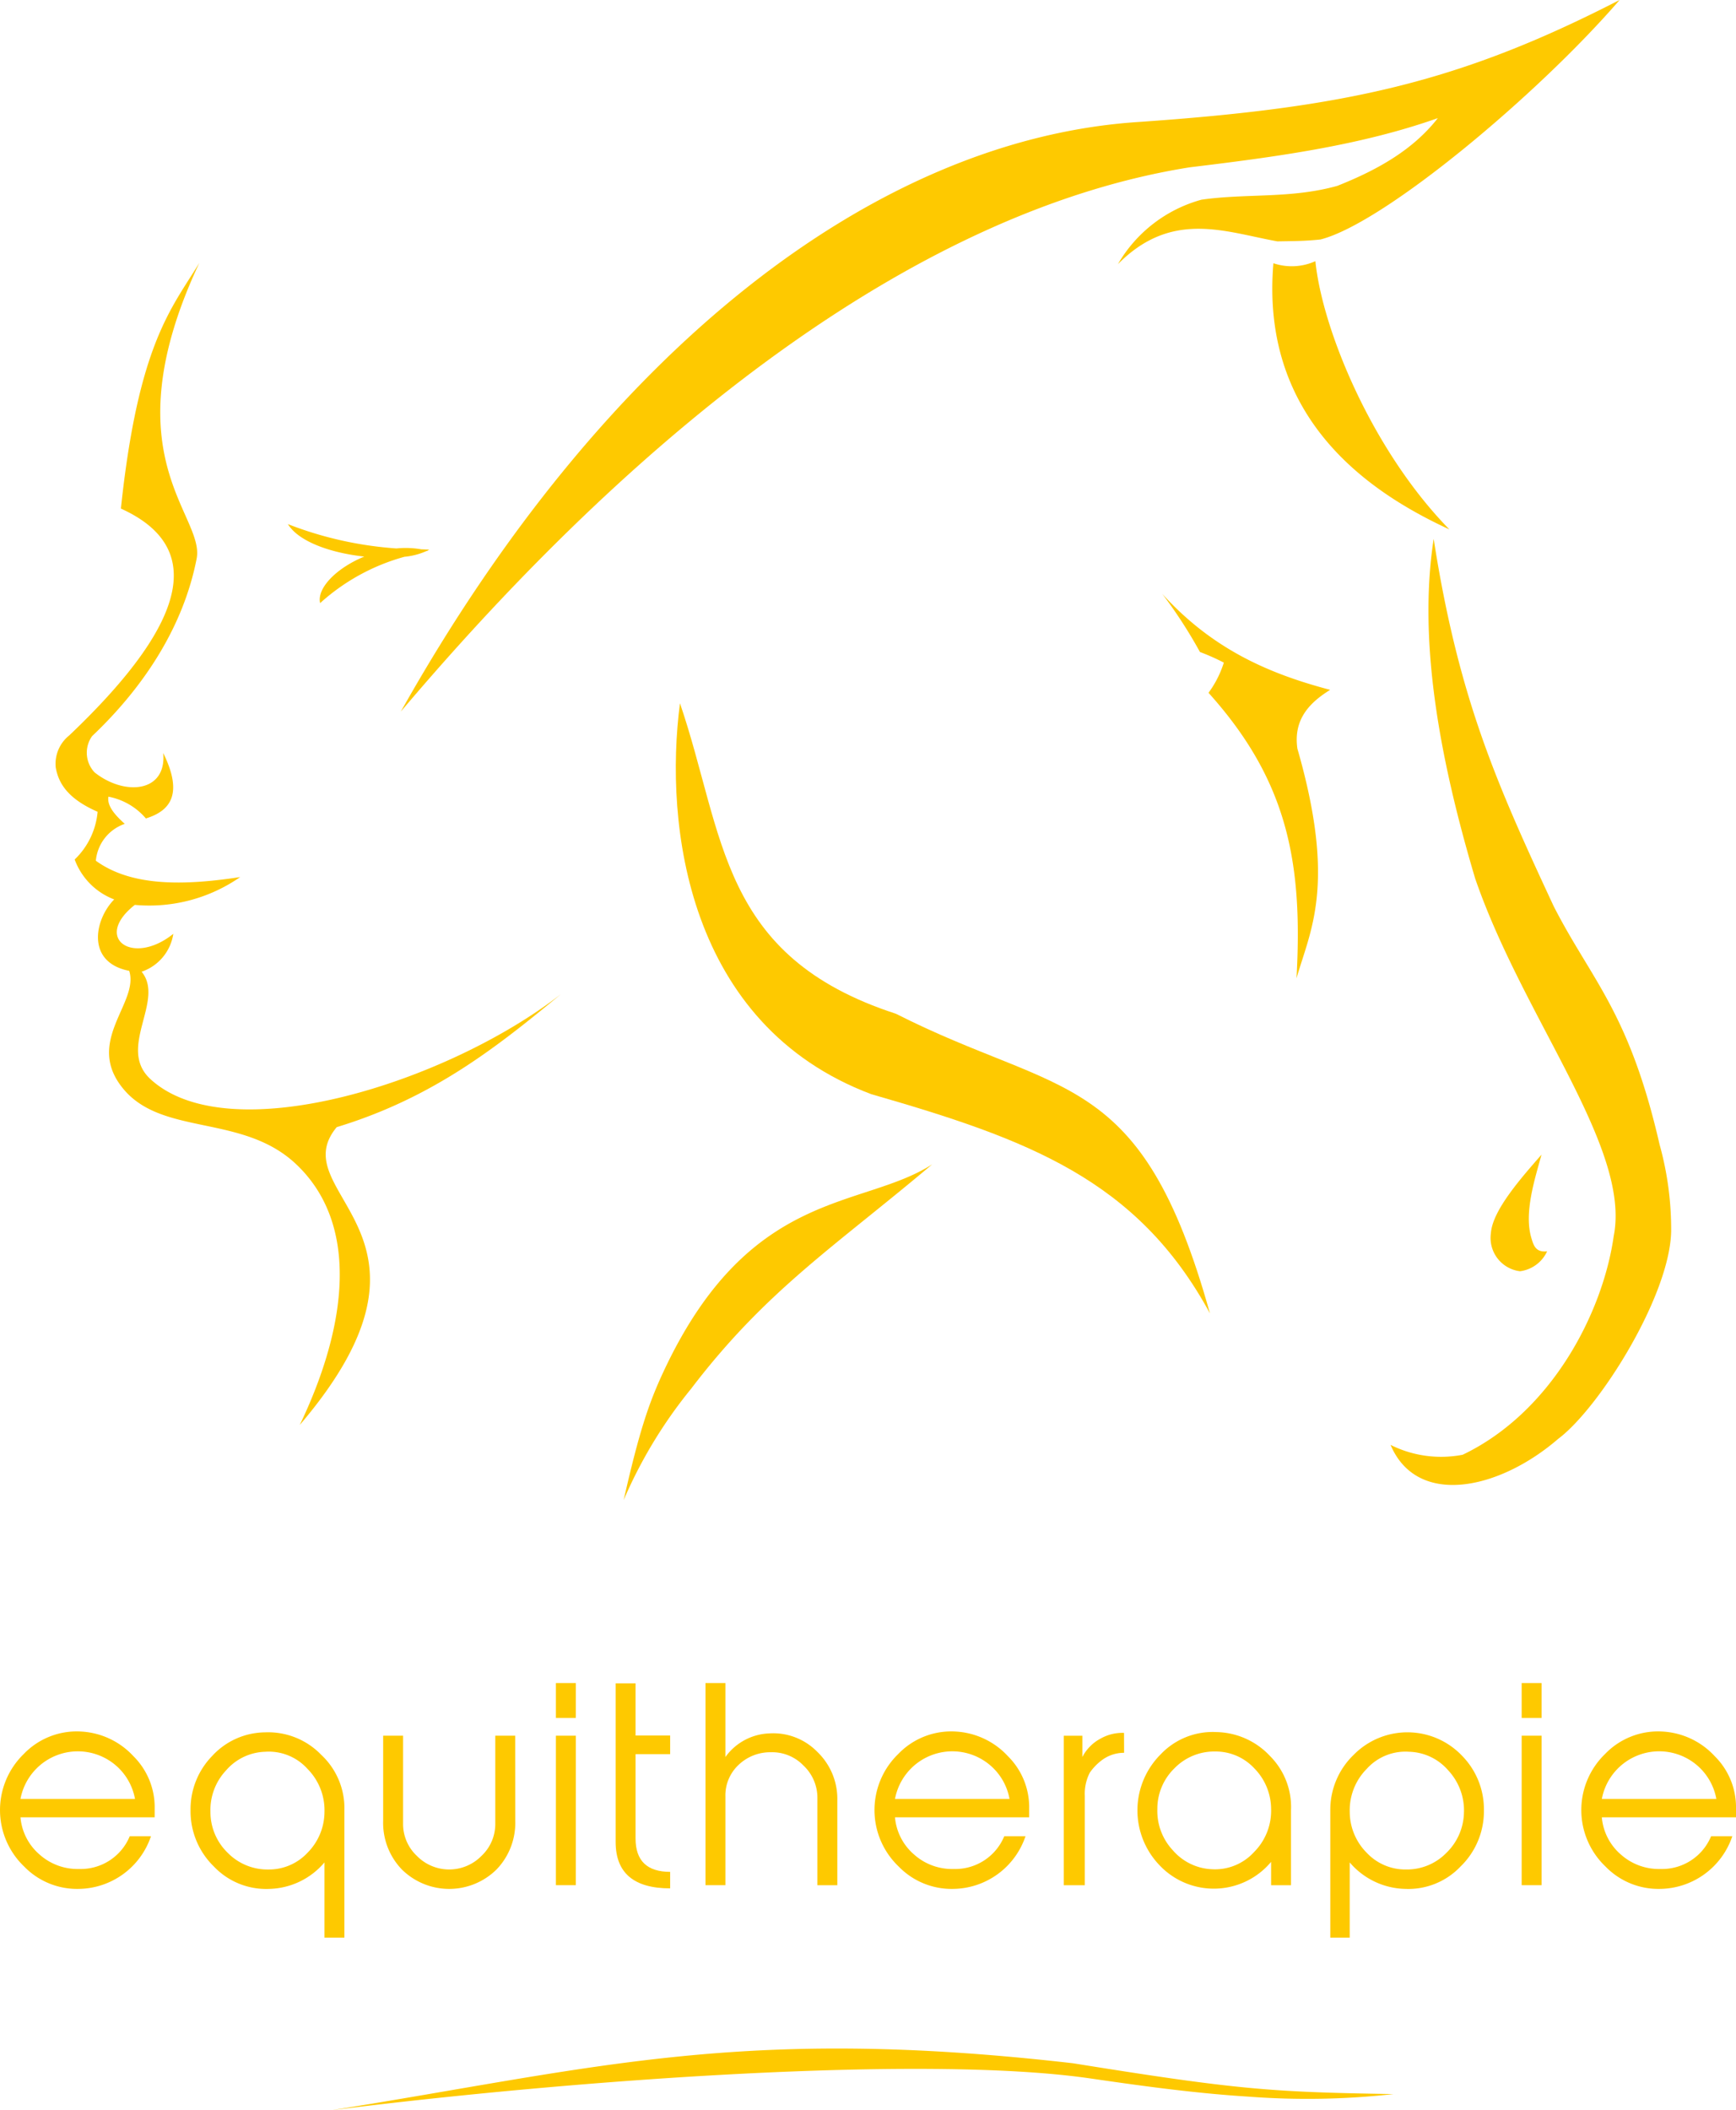 <svg xmlns="http://www.w3.org/2000/svg" width="138.113" height="167.792"><g data-name="Group 1632" fill="#fec900"><g data-name="Group 1629" fill-rule="evenodd"><path data-name="Path 2397" d="M94.651 13.305c6.665-.807 13.467-1.693 19.741-3.913-1.955 2.5-4.737 4.094-8 5.388-3.708 1.035-7.222.584-10.809 1.1a11.064 11.064 0 00-6.642 5.122c4.288-4.329 8.511-2.562 12.683-1.809 1.293-.025 2.13-.014 3.431-.15 5.065-1.284 17.295-11.519 23.8-19.046-12.81 6.586-21.837 8.563-38.244 9.7-20.908 1.353-42.476 17.982-58.722 46.885 19.928-23.54 41.797-39.95 62.762-43.277z"/><path data-name="Path 2398" d="M71.278 80.611c-14.094-4.581-13.6-14.21-17.181-24.688-1.269 9.662.559 25.566 15.217 31.081 12.4 3.572 21.155 6.758 26.948 17.434-5.453-19.531-11.808-17.15-24.984-23.827z"/><path data-name="Path 2399" d="M104.649 20.768a4.57 4.57 0 01-3.339.164c-1.073 12.583 7.922 18.362 14 21.165-6.129-6.258-10.098-15.84-10.661-21.329z"/><path data-name="Path 2400" d="M105.826 54.855c-4.81-1.269-9.321-3.19-13.351-7.623a37.7 37.7 0 012.991 4.613 17.178 17.178 0 011.9.844 8.133 8.133 0 01-1.219 2.4c6.384 7.084 7.5 13.669 7 22.71 1.085-3.815 3.2-7.415.071-18.27-.309-2.176.776-3.547 2.608-4.674z"/><path data-name="Path 2401" d="M132.033 91.007c-2.419-10.544-5.39-13.022-8.42-18.937-4.531-9.732-7.57-16.511-9.553-29.221-1.23 8.011.4 17.25 3.3 27 3.83 11.134 12.412 21.421 11.025 28.435-.869 6.124-4.961 14.02-12.019 17.393a9.006 9.006 0 01-5.736-.784c2.11 4.979 8.634 3.58 13.333-.477 3.278-2.45 8.884-11.367 8.991-16.5a25.148 25.148 0 00-.921-6.909z"/><path data-name="Path 2402" d="M52.772 109.1c-1.175 2.519-1.921 4.758-3.155 10.178a37.26 37.26 0 015.369-8.852c5.985-7.85 11.444-11.314 19.182-17.845-5.604 3.609-14.557 1.843-21.396 16.519z"/><path data-name="Path 2403" d="M118.613 98.059a2.669 2.669 0 002.316 3.026 2.758 2.758 0 002.157-1.585c-.907.1-1.073-.452-1.257-1.069-.6-2.026.3-4.733.811-6.62-1.555 1.788-3.901 4.407-4.027 6.248z"/><path data-name="Path 2404" d="M44.627 79.051c-9.066 7.047-26.386 12.5-32.649 6.765-2.71-2.483 1.175-6.247-.711-8.548a3.778 3.778 0 002.521-3.014c-3.232 2.6-6.424.343-3.062-2.3a12.681 12.681 0 008.382-2.212c-4.522.689-8.657.753-11.482-1.3a3.426 3.426 0 012.3-2.932c-.8-.719-1.423-1.441-1.3-2.16a5.185 5.185 0 012.98 1.73c2-.616 2.962-1.987 1.382-5.2.273 3.165-3.1 3.417-5.461 1.539a2.278 2.278 0 01-.2-2.885c4.174-3.953 7.279-8.764 8.318-14.115.673-3.458-6.99-8.195.216-23.52-2.212 3.631-4.856 6.436-6.243 19.541 6.343 2.873 5.936 8.495-4.112 18.041a2.891 2.891 0 00-1.075 2.53c.221 1.291.986 2.514 3.335 3.539a5.981 5.981 0 01-1.825 3.794 5.381 5.381 0 003.176 3.187l-.039-.005c-1.568 1.6-2.242 5 1.2 5.672.825 2.541-3.594 5.611-.468 9.384s9.505 1.982 13.749 5.99c5.022 4.74 4.128 12.73.291 20.735 13.069-15.309-1.505-18.323 2.939-23.681 7.715-2.343 12.815-6.433 17.838-10.575z"/><path data-name="Path 2405" d="M28.983 44.257c-2.2.9-3.794 2.508-3.514 3.7a16.5 16.5 0 016.709-3.683 5.569 5.569 0 001.753-.457c.041-.009.08-.021.123-.03l-.045-.009c.048-.027.109-.048.152-.075-.211 0-.43-.02-.643-.023a7.273 7.273 0 00-1.978-.07 29.334 29.334 0 01-8.636-1.934c.891 1.442 3.524 2.306 6.079 2.581z"/></g><path data-name="Path 2406" d="M26.421 167.791c21-3.332 32.529-6.759 58.956-3.726 13.255 2.132 15.824 2.287 25.479 2.45a62.137 62.137 0 01-11.564.2c-4.39-.277-8.639-.878-12.781-1.478-13.058-1.828-40.3.075-60.09 2.555" fill-rule="evenodd"/><g data-name="Group 1630"><path data-name="Path 2407" d="M12.303 144.507H1.629a4.4 4.4 0 001.521 2.961 4.541 4.541 0 003.148 1.147 4.218 4.218 0 004.025-2.605h1.688a6.147 6.147 0 01-5.774 4.189 5.868 5.868 0 01-4.318-1.782 6.206 6.206 0 01-.029-8.945 5.838 5.838 0 014.6-1.784 6.11 6.11 0 014.128 1.961 5.714 5.714 0 011.688 4zm-1.563-1.46a4.586 4.586 0 00-1.563-2.7 4.643 4.643 0 00-7.548 2.7z"/><path data-name="Path 2408" d="M27.399 143.963v10.109h-1.584v-5.98a5.938 5.938 0 01-4.37 2.106 5.737 5.737 0 01-4.431-1.782 6.124 6.124 0 01-1.854-4.471 6.063 6.063 0 011.721-4.318 5.788 5.788 0 014.2-1.877 5.876 5.876 0 014.484 1.795 5.8 5.8 0 011.834 4.418zm-1.584.126a4.674 4.674 0 00-1.351-3.434 4.143 4.143 0 00-3.363-1.361 4.272 4.272 0 00-3.11 1.475 4.591 4.591 0 00-1.248 3.3 4.5 4.5 0 001.361 3.247 4.432 4.432 0 003.247 1.34 4.2 4.2 0 003.123-1.34 4.629 4.629 0 001.341-3.226z"/><path data-name="Path 2409" d="M40.993 144.8a5.335 5.335 0 01-1.492 3.857 5.362 5.362 0 01-7.527 0 5.333 5.333 0 01-1.49-3.857v-6.783h1.584v6.978a3.481 3.481 0 001.1 2.582 3.6 3.6 0 005.136 0 3.483 3.483 0 001.1-2.582v-6.978h1.584z"/><path data-name="Path 2410" d="M45.811 136.603h-1.585v-2.773h1.587zm0 13.3h-1.585v-11.886h1.587z"/><path data-name="Path 2411" d="M53.316 150.156q-4.337 0-4.337-3.691v-12.614h1.585v4.15h2.752v1.481h-2.752v6.712q0 2.648 2.752 2.649z"/><path data-name="Path 2412" d="M66.616 149.906h-1.585v-6.921a3.517 3.517 0 00-1.113-2.6 3.454 3.454 0 00-2.609-1.052 3.633 3.633 0 00-2.555 1.01 3.319 3.319 0 00-1.042 2.512v7.047h-1.584V133.83h1.584v5.881a4.506 4.506 0 013.491-1.877 4.9 4.9 0 013.813 1.46 5.176 5.176 0 011.6 3.857z"/><path data-name="Path 2413" d="M81.878 144.507H71.203a4.411 4.411 0 001.523 2.961 4.534 4.534 0 003.148 1.147 4.217 4.217 0 004.023-2.605h1.69a6.147 6.147 0 01-5.776 4.189 5.863 5.863 0 01-4.316-1.782 6.2 6.2 0 01-.032-8.945 5.844 5.844 0 014.6-1.784 6.11 6.11 0 014.128 1.961 5.705 5.705 0 011.688 4zm-1.563-1.46a4.575 4.575 0 00-1.563-2.7 4.642 4.642 0 00-7.548 2.7z"/><path data-name="Path 2414" d="M89.431 139.377a2.928 2.928 0 00-1.795.606 4.235 4.235 0 00-.938.981 3.668 3.668 0 00-.393 1.833v7.11h-1.674v-11.885h1.479v1.69a3.455 3.455 0 011.479-1.481 3.523 3.523 0 011.837-.438z"/><path data-name="Path 2415" d="M102.71 143.945v5.961h-1.584v-1.856a5.941 5.941 0 01-8.911.231 6.293 6.293 0 01.133-8.789 5.7 5.7 0 014.44-1.763 5.977 5.977 0 014.255 1.908 5.727 5.727 0 011.667 4.308zm-1.584-.116a4.631 4.631 0 00-1.338-3.219 4.186 4.186 0 00-3.112-1.336 4.415 4.415 0 00-3.241 1.336 4.49 4.49 0 00-1.359 3.24 4.579 4.579 0 001.244 3.291 4.346 4.346 0 003.1 1.494 4.2 4.2 0 003.354-1.37 4.647 4.647 0 001.352-3.436z"/><path data-name="Path 2416" d="M118.057 143.945a6.117 6.117 0 01-1.856 4.471 5.735 5.735 0 01-4.421 1.782 5.967 5.967 0 01-4.4-2.106v5.98h-1.544v-10.109a6.061 6.061 0 011.866-4.431 6 6 0 018.631.095 6.062 6.062 0 011.724 4.318zm-1.584.124a4.682 4.682 0 00-1.258-3.3 4.254 4.254 0 00-3.118-1.475 4.14 4.14 0 00-3.363 1.361 4.674 4.674 0 00-1.351 3.434 4.62 4.62 0 001.34 3.226 4.216 4.216 0 003.142 1.34 4.4 4.4 0 003.226-1.34 4.586 4.586 0 001.379-3.243z"/><path data-name="Path 2417" d="M122.645 136.603h-1.584v-2.773h1.584zm0 13.3h-1.584v-11.886h1.584z"/><path data-name="Path 2418" d="M138.113 144.507h-10.675a4.4 4.4 0 001.519 2.961 4.541 4.541 0 003.148 1.147 4.221 4.221 0 004.027-2.605h1.688a6.147 6.147 0 01-5.776 4.189 5.863 5.863 0 01-4.316-1.782 6.2 6.2 0 01-.032-8.945 5.844 5.844 0 014.6-1.784 6.106 6.106 0 014.128 1.961 5.707 5.707 0 011.69 4zm-1.563-1.46a4.608 4.608 0 00-1.563-2.7 4.641 4.641 0 00-7.548 2.7z"/></g></g></svg>